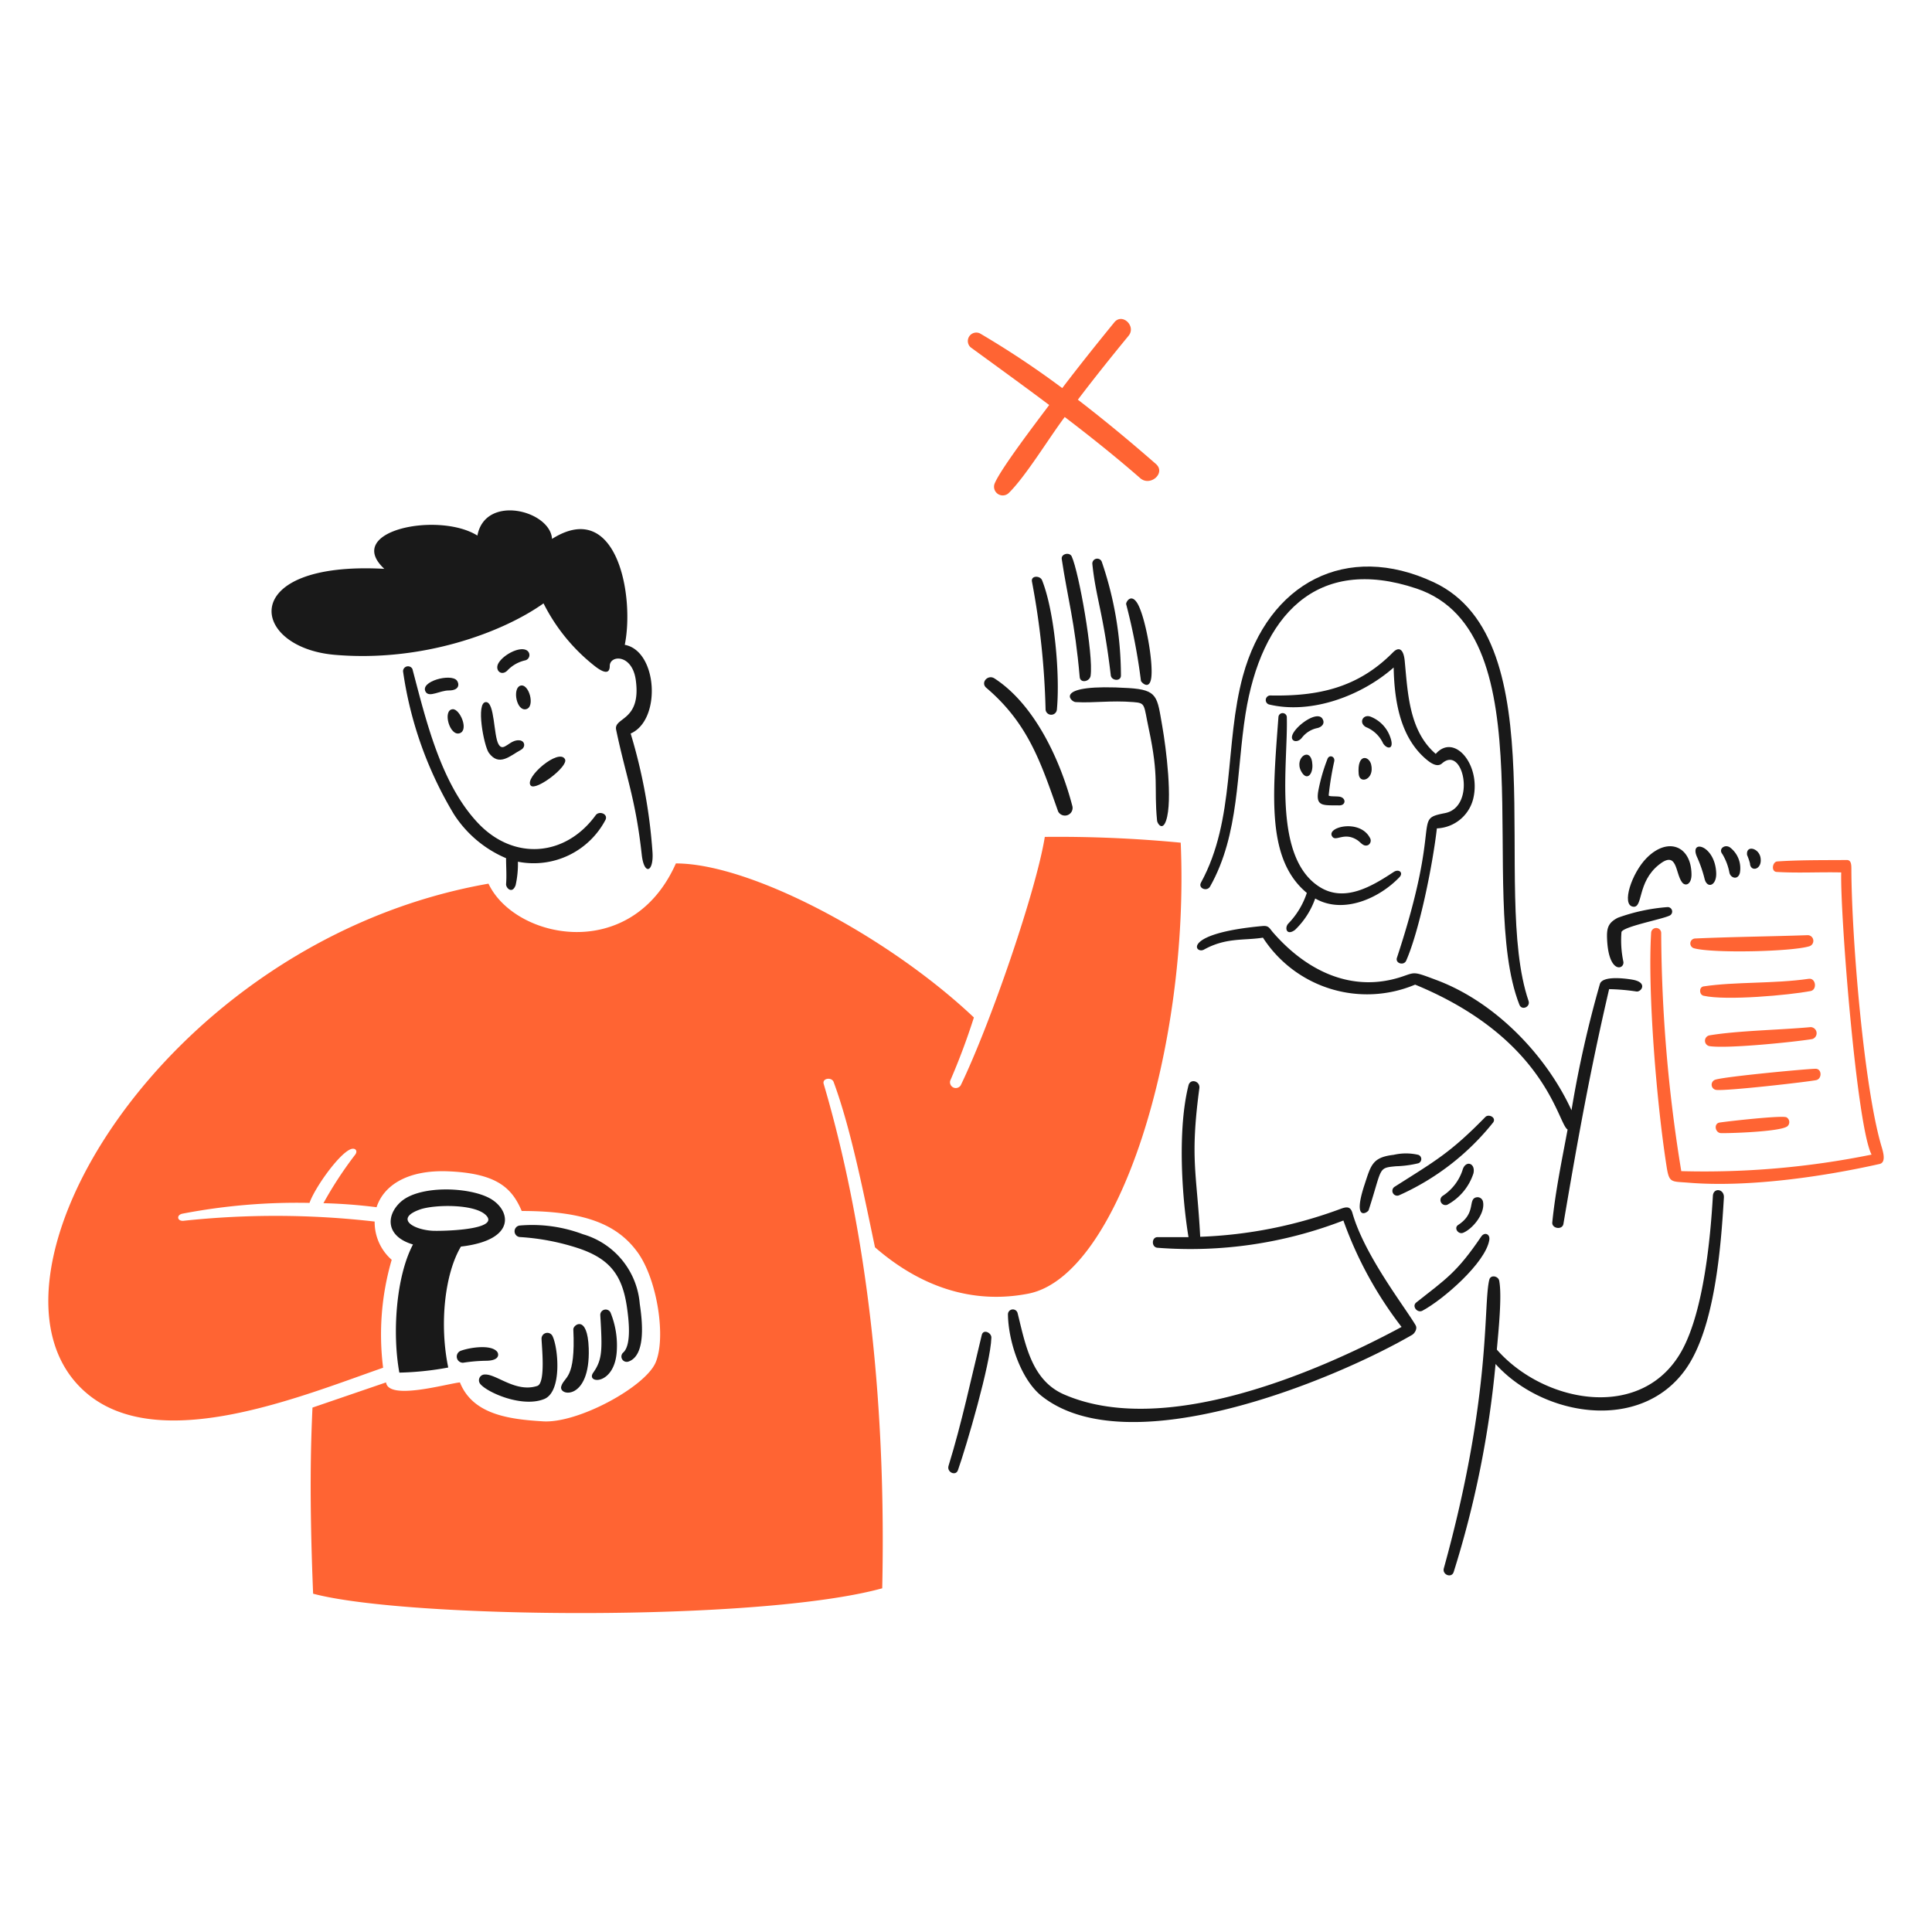 <svg viewBox="0 0 400 400" xmlns="http://www.w3.org/2000/svg" id="Too-Busy-1--Streamline-Brooklyn" height="400" width="400"><desc>Too Busy 1 Streamline Illustration: https://streamlinehq.com</desc><path d="M102.924 279.86c-1.25 -1.544 -5.6 -0.896 -7.506 -0.2a1.278 1.278 0 0 0 0.456 2.482 33.774 33.774 0 0 1 4.774 -0.41c2.908 -0.03 2.624 -1.442 2.276 -1.872Z" fill="#191919" stroke-width="2"/><path d="M120.684 255.534a29.8 29.8 0 0 0 -13.102 -1.8 1.2 1.2 0 0 0 0 2.38 48.172 48.172 0 0 1 12.294 2.366c6.422 2.188 8.98 5.566 9.93 12.2 0.326 2.262 1.014 7.638 -0.734 9.314a1.102 1.102 0 0 0 1.028 1.91c3.758 -1.272 2.842 -8.682 2.352 -11.988a16.368 16.368 0 0 0 -11.768 -14.382Z" fill="#191919" stroke-width="2"/><path d="M95.432 258.09c11.752 -1.366 10.284 -7.712 5.876 -10.048s-14.506 -2.666 -18.346 0.8c-3.048 2.756 -3.174 7.124 2.54 8.814 -3.526 6.684 -4.304 18.436 -2.82 26.53a61.864 61.864 0 0 0 10.122 -1.058c-1.882 -9.056 -0.692 -19.486 2.628 -25.038Zm-5.964 -3.276c-3.98 -0.256 -7.748 -2.55 -2.526 -4.4 2.942 -1.046 11.55 -1.224 13.78 1.294 2.688 3.03 -9.696 3.206 -11.254 3.106Z" fill="#191919" stroke-width="2"/><path d="M112.12 277.084c0 1.336 0.924 9.262 -0.882 9.856 -4.412 1.454 -8.432 -2.452 -10.81 -2.364a1.2 1.2 0 0 0 -0.984 1.968c1.462 1.768 8.654 4.948 13.22 3.114 3.72 -1.494 2.942 -10.446 1.748 -13a1.2 1.2 0 0 0 -2.292 0.426Z" fill="#191919" stroke-width="2"/><path d="M124.284 272.294c0.416 7.082 0.49 9.142 -1.47 11.914 -1.6 2.28 4.4 2.724 4.878 -4.4a18.112 18.112 0 0 0 -1.25 -7.962 1.116 1.116 0 0 0 -2.158 0.448Z" fill="#191919" stroke-width="2"/><path d="M118.702 275.262c0.498 10.43 -1.866 9.652 -2.498 11.752s6.034 3.026 5.686 -7.83c-0.234 -7.258 -3.306 -4.832 -3.188 -3.922Z" fill="#191919" stroke-width="2"/><path d="M236.22 140.954c0 0.22 1.65 2.012 2.1 -0.4 0.58 -3.098 -1.22 -13.22 -2.938 -15.8 -1.294 -1.94 -2.336 0 -2.218 0.352a122.126 122.126 0 0 1 3.056 15.848Z" fill="#191919" stroke-width="2"/><path d="M222.706 145.36c3.818 0.22 7.212 -0.378 11.942 0 2.6 0.2 2.112 0.468 3.188 5.508 2.2 10.28 1.042 11.974 1.718 19 0 0.514 1.084 2.364 1.88 0 1.376 -4.086 0.012 -14.898 -0.8 -19.538 -1.072 -6.084 -0.88 -7.496 -6.948 -7.874 -15.974 -0.984 -12.038 2.904 -10.98 2.904Z" fill="#191919" stroke-width="2"/><path d="M222.044 166.984c-2.438 -9.446 -7.776 -21.102 -16.158 -26.53 -1.348 -0.872 -2.944 0.874 -1.676 1.954 8.698 7.4 11.312 15.556 14.866 25.6a1.588 1.588 0 0 0 2.968 -1.024Z" fill="#191919" stroke-width="2"/><path d="M232.078 139.866a73.126 73.126 0 0 0 -3.982 -23.6 1.014 1.014 0 0 0 -1.938 0.486c0.718 7 2.284 10.118 3.818 23.062 0.134 1.14 2.088 1.33 2.102 0.052Z" fill="#191919" stroke-width="2"/><path d="M218.812 146.946c0.684 -7.096 -0.452 -20.244 -3.056 -26.8 -0.4 -1 -2.338 -1.04 -2.1 0.264a162.444 162.444 0 0 1 2.82 26.53 1.176 1.176 0 0 0 2.336 0.006Z" fill="#191919" stroke-width="2"/><path d="M225.8 139.91c0.624 -4.306 -2.43 -21.48 -3.908 -24.694 -0.452 -0.984 -2.23 -0.558 -2.07 0.514 1.176 7.93 2.726 13.03 3.716 24.43 0.108 1.366 2.074 0.984 2.262 -0.25Z" fill="#191919" stroke-width="2"/><path d="M83.446 138.984a78.828 78.828 0 0 0 10.518 29.572 23.928 23.928 0 0 0 10.812 9.122c0 1.88 0.146 3.51 0 5.4 0 0.836 1.306 2.07 1.982 0.176a20.154 20.154 0 0 0 0.47 -4.848 16.8 16.8 0 0 0 18.142 -8.682c0.558 -1.234 -1.336 -1.908 -2.042 -0.94 -6.278 8.616 -16.958 9.438 -24.34 1.646 -7.72 -8.146 -10.812 -21.388 -13.6 -31.922a1.028 1.028 0 0 0 -1.942 0.476Z" fill="#191919" stroke-width="2"/><path d="M95.2 151.8c1.908 -0.692 0 -5.054 -1.47 -4.964 -2.176 0.124 -0.634 5.72 1.47 4.964Z" fill="#191919" stroke-width="2"/><path d="M88.132 143.244c0.736 1.234 2.938 -0.3 4.788 -0.292 2.352 0 2.146 -1.482 1.66 -2.072 -1.242 -1.514 -7.738 0.204 -6.448 2.364Z" fill="#191919" stroke-width="2"/><path d="M100.618 145.36c-2.16 0 -0.426 9.108 0.588 10.504 2.132 2.936 4.4 0.6 6.624 -0.6 1.06 -0.572 0.852 -1.848 -0.22 -1.984 -2.116 -0.27 -3.364 2.63 -4.4 0.8s-0.77 -8.72 -2.592 -8.72Z" fill="#191919" stroke-width="2"/><path d="M130.57 151.868c6.42 -2.8 5.582 -17.114 -1.218 -18.362 2.056 -10.092 -1.616 -30.424 -15.058 -21.932 -0.352 -5.876 -13.822 -9.344 -15.454 -0.69 -8 -5.01 -27.8 -1.044 -19.272 6.888 -30.614 -1.674 -27.91 16.276 -10.284 17.8 18.098 1.57 34.728 -4.6 43.248 -10.65a38.362 38.362 0 0 0 10.068 12.55c0.788 0.638 3.628 3.056 3.644 0.4 0.012 -2.276 4.642 -2.526 5.39 2.938 1.176 8.58 -4.626 7.638 -4.068 10.284 2.034 9.718 4.034 14.306 5.296 25.82 0.484 4.4 2.486 3.714 2.234 -0.426a110.95 110.95 0 0 0 -4.526 -24.62Z" fill="#191919" stroke-width="2"/><path d="M109.152 134.71c-1.46 -1.056 -5.076 0.914 -6 2.688 -0.7 1.354 0.6 2.63 1.85 1.47a7.234 7.234 0 0 1 3.732 -2.146 1.132 1.132 0 0 0 0.418 -2.012Z" fill="#191919" stroke-width="2"/><path d="M116.982 157.2c-1.234 -2.416 -8.556 3.842 -7.094 5.45 1.062 1.17 7.848 -3.976 7.094 -5.45Z" fill="#191919" stroke-width="2"/><path d="M107.684 141.982c-1.616 0.616 -0.75 5.302 1.234 4.848s0.572 -5.538 -1.234 -4.848Z" fill="#191919" stroke-width="2"/><path d="M267.626 152.044c-0.638 1.454 0.978 1.916 1.924 0.69a5.41 5.41 0 0 1 3.056 -1.968c0.94 -0.162 1.828 -0.9 1.2 -1.94 -1.044 -1.752 -5.318 1.256 -6.18 3.218Z" fill="#191919" stroke-width="2"/><path d="M286.356 153.91c0.866 1.352 2.6 1.34 1.308 -1.734a7.028 7.028 0 0 0 -3.85 -3.776c-1.618 -0.648 -2.6 1.264 -0.984 2.146a6.628 6.628 0 0 1 3.526 3.364Z" fill="#191919" stroke-width="2"/><path d="M269.4 159.698c1.102 2.04 2.4 0.734 2.32 -1.308 -0.156 -4.098 -3.886 -1.572 -2.32 1.308Z" fill="#191919" stroke-width="2"/><path d="M281.302 160.256c0.186 2.2 3.312 1.13 2.586 -1.954 -0.436 -1.852 -2.948 -2.364 -2.586 1.954Z" fill="#191919" stroke-width="2"/><path d="M274.81 157.214a36.958 36.958 0 0 0 -1.866 6.508c-0.584 3.322 1.028 2.982 4.304 3.026 1.47 0.02 1.472 -1.566 0.104 -1.8 -0.75 -0.122 -2.16 0 -2.264 -0.264a61.974 61.974 0 0 1 1.146 -7.036c0.238 -1.064 -1.086 -1.52 -1.424 -0.434Z" fill="#191919" stroke-width="2"/><path d="M275.882 173.27c0.776 0.976 2.492 -1.092 5.172 0.692 0.732 0.486 1.292 1.468 2.262 0.968a1.072 1.072 0 0 0 0.308 -1.468c-2.144 -4.04 -9.32 -2.178 -7.742 -0.192Z" fill="#191919" stroke-width="2"/><path d="M338.138 187.726c2.086 0.252 0.78 -5.052 5.302 -8.682 3.88 -3.114 3.37 1.7 4.8 3.614 0.706 0.952 2 0.454 1.968 -1.66 -0.084 -5.876 -4.878 -7.772 -9.254 -3.4 -3.124 3.12 -5.344 9.822 -2.816 10.128Z" fill="#191919" stroke-width="2"/><path d="M352.916 181.952c0.516 2.116 2.554 1.47 2.4 -1.322 -0.296 -5.714 -5.64 -6.956 -3.966 -3.2a26.458 26.458 0 0 1 1.566 4.522Z" fill="#191919" stroke-width="2"/><path d="M268.112 192.53a16.6 16.6 0 0 0 4.186 -6.508c5.774 3.32 13.224 0 17.436 -4.4 0.898 -0.938 -0.106 -1.8 -1.19 -1.086 -4.424 2.91 -10.122 6.4 -15.35 3.084 -9.772 -6.2 -6.522 -25.428 -6.772 -35.034a0.87 0.87 0 0 0 -1.734 -0.148c-1.242 16.53 -2.452 29.498 5.876 36.432a16.574 16.574 0 0 1 -3.818 6.33c-0.828 0.84 -0.424 2.64 1.366 1.33Z" fill="#191919" stroke-width="2"/><path d="M336.11 199.154a21.4 21.4 0 0 1 -0.4 -6.2c0.47 -1.132 8.152 -2.572 9.872 -3.35a0.926 0.926 0 0 0 -0.324 -1.8 38.516 38.516 0 0 0 -10.282 2.2c-2.086 1.056 -2.338 2.218 -2.248 4.4 0.302 7.25 3.576 6.37 3.382 4.75Z" fill="#191919" stroke-width="2"/><path d="M250.528 183.554c6.128 -10.854 5.434 -23.75 7.344 -35.74 3.224 -20.236 14.576 -32.958 35.418 -25.958 27.474 9.23 12.23 63.128 21.286 86.17 0.49 1.248 2.32 0.456 1.894 -0.8 -7.89 -23.082 6.122 -74.62 -19.61 -86.67 -18.106 -8.478 -34.268 0.148 -39.516 19.346 -3.86 14.118 -1.51 29.692 -8.696 42.836 -0.648 1.198 1.262 1.91 1.88 0.816Z" fill="#191919" stroke-width="2"/><path d="M280 251.126c-0.418 -1.466 -1.322 -1.26 -2.498 -0.822a92.836 92.836 0 0 1 -29.012 5.758c-0.69 -13.22 -2.152 -15.974 -0.176 -30.76 0.2 -1.468 -1.87 -2.086 -2.248 -0.588 -2.224 8.81 -1.47 22.432 0 31.422h-6.42c-1.248 0 -1.292 2.106 0 2.2a87.782 87.782 0 0 0 38.488 -5.642 79.878 79.878 0 0 0 12.046 22.036c-18 9.694 -49.338 22.922 -69.894 13.97 -6.732 -2.932 -8 -10.41 -9.6 -16.82a1.014 1.014 0 0 0 -2 0.264c0.062 5.434 2.616 13.468 7.036 16.938 17.902 14.058 59.872 -3.02 76.636 -12.708 0.512 -0.296 1.15 -1.266 0.734 -1.982 -2.074 -3.592 -10.59 -14.442 -13.092 -23.266Z" fill="#191919" stroke-width="2"/><path d="M354.634 247.6c-0.52 9.092 -1.928 23.296 -6.11 31.436 -7.94 15.45 -28.734 11.664 -38.62 0.382 0.308 -3.512 1.112 -11.164 0.484 -14.28 -0.2 -0.954 -1.766 -1.278 -2.042 -0.19 -1.31 5.17 0.538 23.82 -9.416 59.758 -0.37 1.336 1.616 2.1 2.042 0.75a207.122 207.122 0 0 0 8.668 -43.056c9.71 10.8 29.874 14.288 39.294 1.174 6.124 -8.522 7.376 -25.426 7.978 -35.622 0.108 -1.834 -2.176 -2.128 -2.278 -0.352Z" fill="#191919" stroke-width="2"/><path d="M203.27 276.378c-2.216 9.064 -4.132 18.2 -6.888 27.118 -0.4 1.292 1.488 2.2 1.952 0.882 1.72 -4.866 6.762 -22.036 6.92 -27.426 0.03 -1.044 -1.674 -1.836 -1.984 -0.574Z" fill="#191919" stroke-width="2"/><path d="M308.346 256.708c0.2 -1.218 -0.986 -1.704 -1.674 -0.69 -4.968 7.334 -7.17 8.696 -13.456 13.648 -0.97 0.762 0.222 2.262 1.278 1.704 4.16 -2.2 13.096 -9.886 13.852 -14.662Z" fill="#191919" stroke-width="2"/><path d="M358.146 175.43c-1.058 -0.69 -2.41 0.324 -1.558 1.382a11.566 11.566 0 0 1 1.468 3.848c0.228 1.136 1.75 1.616 2.16 0.088a5.4 5.4 0 0 0 -2.07 -5.318Z" fill="#191919" stroke-width="2"/><path d="M364.492 177.546c-0.356 -2 -3.042 -2.63 -2.778 -0.53a12.986 12.986 0 0 1 0.6 1.734c0.062 1.866 2.63 1.352 2.178 -1.204Z" fill="#191919" stroke-width="2"/><path d="M307.524 231.266c-7.266 7.422 -10.336 9.072 -18.758 14.426a1 1 0 0 0 0.852 1.8 52.056 52.056 0 0 0 19.536 -15.116c0.684 -1.026 -0.954 -1.808 -1.63 -1.11Z" fill="#191919" stroke-width="2"/><path d="M293.642 240.844a0.926 0.926 0 0 0 0 -1.748 11.252 11.252 0 0 0 -5.098 0c-4.4 0.5 -4.698 2.13 -6 6.082 -2.654 8 0.658 5.874 0.824 5.362 2.862 -8.84 1.864 -8.712 5.64 -9.08a22.298 22.298 0 0 0 4.634 -0.616Z" fill="#191919" stroke-width="2"/><path d="M302.912 255.24c2 -0.8 4.63 -4.042 4.128 -6.434a1.156 1.156 0 0 0 -1.336 -0.918c-1.886 0.35 0.03 3.226 -3.8 5.722 -0.97 0.638 0.02 2.02 1.008 1.63Z" fill="#191919" stroke-width="2"/><path d="M249.278 196.6c4.576 -2.54 8.3 -1.836 12.2 -2.468a25.672 25.672 0 0 0 31.51 9.724c27.25 11.238 29.542 28.866 31.568 30 -1.19 6.36 -2.524 12.78 -3.172 19.214 -0.132 1.308 2.082 1.644 2.306 0.322 3.154 -18.634 5.67 -32.316 9.46 -48.6a42.572 42.572 0 0 1 5.656 0.486c1 0.146 2.422 -1.864 -0.78 -2.44 -1.468 -0.262 -6.264 -0.886 -6.786 0.896a230.892 230.892 0 0 0 -5.876 26.134c-5.258 -11.444 -15.8 -22.4 -27.91 -26.942 -4.7 -1.764 -4.4 -1.682 -6.948 -0.8 -10.4 3.58 -19.91 -1 -26.942 -9.078 -0.778 -0.896 -0.864 -1.446 -2.2 -1.322 -16.908 1.548 -13.954 5.91 -12.086 4.874Z" fill="#191919" stroke-width="2"/><path d="M305.056 242.944c0.5 -2.188 -1.69 -2.85 -2.276 -0.616a10.168 10.168 0 0 1 -4.144 5.302 1.044 1.044 0 0 0 1.014 1.8 11.364 11.364 0 0 0 5.406 -6.486Z" fill="#191919" stroke-width="2"/><path d="M291.144 198.876c2.76 -6.31 5.48 -19.818 6.346 -27.368a8.082 8.082 0 0 0 7.61 -6.522c1.39 -6.834 -4.068 -13.222 -7.844 -8.902 -5.494 -4.716 -5.786 -12.516 -6.42 -19.214 -0.234 -2.484 -1.19 -3.07 -2.438 -1.8 -7.258 7.344 -15.468 9.122 -25.442 8.918a0.954 0.954 0 0 0 -0.222 1.864c8.814 2.116 19.23 -1.836 25.81 -7.652 0.134 6.728 1.272 14.2 6.524 18.818 0.952 0.838 2.43 1.974 3.48 1.042 4.436 -3.936 7.15 9 0.632 10.284 -6.92 1.362 -0.4 1 -9.96 29.952 -0.386 1.16 1.438 1.704 1.924 0.58Z" fill="#191919" stroke-width="2"/><path d="M216.316 173.27c-1.764 11.048 -11.22 38.614 -17.4 51.416a1.2 1.2 0 0 1 -2.188 -0.926 139.068 139.068 0 0 0 4.906 -13.104c-17.628 -16.672 -46.14 -31.892 -61.698 -31.892 -9.24 20.8 -33.39 15.674 -38.8 4.188C33.574 194.8 -8.284 266.056 17.886 288.4c15.016 12.82 44.068 0.838 61.432 -5.228a55.238 55.238 0 0 1 1.778 -22.344 10.358 10.358 0 0 1 -3.526 -7.918 179.442 179.442 0 0 0 -39.56 -0.162c-1.334 0.134 -1.55 -1.188 -0.25 -1.468a125.586 125.586 0 0 1 26.324 -2.234c1.028 -3 5.884 -9.898 8.388 -11.06 1.062 -0.494 1.686 0.274 1.058 1.086a79.532 79.532 0 0 0 -6.566 10.034 109.98 109.98 0 0 1 11 0.836c1.47 -4.494 6.346 -7.778 14.852 -7.432 10.2 0.416 13.22 3.57 15.2 8.212 13.088 0 19.772 2.79 23.944 8.49s5.978 17.892 3.76 22.93 -16.012 12.56 -23.254 12.134 -14.6 -1.468 -17.244 -8.064c-2.69 0.264 -14.8 3.8 -15.294 0l-15.232 5.214c-0.352 7.536 -0.676 18.848 0.132 38.532 19.494 5.186 92.414 5.876 117.826 -1.116 1.03 -47 -5.336 -81.448 -12.118 -104.43 -0.352 -1.19 1.658 -1.468 2.056 -0.4 3.618 9.742 6.36 23.8 8.564 34.226 5.876 5.112 16.878 12.498 31.746 9.6 18.742 -3.664 33.4 -51.062 31.552 -93.37a266.178 266.178 0 0 0 -28.138 -1.198Z" fill="#ff6433" stroke-width="2"/><path d="M200.964 71.912c5.436 3.966 10.886 7.902 16.262 11.942 -2.526 3.378 -9.902 13.016 -11.252 16.158a1.8 1.8 0 0 0 2.85 2.086c3.494 -3.4 8.328 -11.384 11.618 -15.762 5.334 4.07 10.564 8.24 15.63 12.664 2.088 1.82 5.37 -1.082 3.248 -2.938 -5.228 -4.574 -10.622 -9.05 -16.16 -13.31 3.4 -4.48 6.932 -8.892 10.49 -13.22 1.65 -2 -1.288 -4.814 -2.938 -2.8 -3.662 4.49 -7.272 9 -10.784 13.618a185.832 185.832 0 0 0 -17.024 -11.312 1.75 1.75 0 0 0 -1.94 2.874Z" fill="#ff6433" stroke-width="2"/><path d="M375.89 221.278c-1.688 0 -18.626 1.6 -20.698 2.246a1.088 1.088 0 0 0 0.118 2.13c2.184 0.264 19.098 -1.682 20.712 -2.026 1.22 -0.26 1.22 -2.35 -0.132 -2.35Z" fill="#ff6433" stroke-width="2"/><path d="M356.03 232.412c-1.278 0.2 -0.94 2.13 0.264 2.188s12.612 -0.256 13.824 -1.468a1.146 1.146 0 0 0 -0.236 -1.8c-0.83 -0.462 -12.222 0.824 -13.852 1.08Z" fill="#ff6433" stroke-width="2"/><path d="M350.698 196.32c3.866 1.094 20.342 0.716 23.93 -0.412a1.176 1.176 0 0 0 -0.338 -2.292c-7.934 0.28 -15.432 0.334 -23.372 0.69a1.03 1.03 0 0 0 -0.22 2.014Z" fill="#ff6433" stroke-width="2"/><path d="M389.522 237.274c-3.584 -12.118 -6.154 -42.718 -6.214 -57.216 0 -0.956 0 -2 -0.94 -2 -4.8 0.038 -9.622 -0.026 -14.4 0.294 -1.014 0.068 -1.336 2.1 -0.132 2.174 4.4 0.266 8.916 0 13.368 0.102 -0.25 8.358 3.2 52.6 6.286 58.422a173.788 173.788 0 0 1 -39.4 3.422 311.854 311.854 0 0 1 -4.156 -49.342 1.044 1.044 0 0 0 -2.086 0c-0.736 12.2 1.116 35.15 3.216 48.476 0.534 3.378 0.968 2.97 4.54 3.26 12.17 1 27.668 -1.2 39.544 -3.878 1.452 -0.324 0.684 -2.67 0.374 -3.714Z" fill="#ff6433" stroke-width="2"/><path d="M374.876 212.654c-6.272 0.588 -15.052 0.718 -20.932 1.704a1.132 1.132 0 0 0 0 2.234c3.726 0.566 17.8 -0.882 21.286 -1.47a1.264 1.264 0 0 0 -0.354 -2.468Z" fill="#ff6433" stroke-width="2"/><path d="M374.494 202.65c-7.21 1.044 -15.272 0.586 -21.784 1.572 -1 0.152 -0.926 1.732 0 1.94 4.73 1.054 17.642 -0.126 22.138 -0.97 1.43 -0.268 1.104 -2.752 -0.354 -2.542Z" fill="#ff6433" stroke-width="2"/></svg>